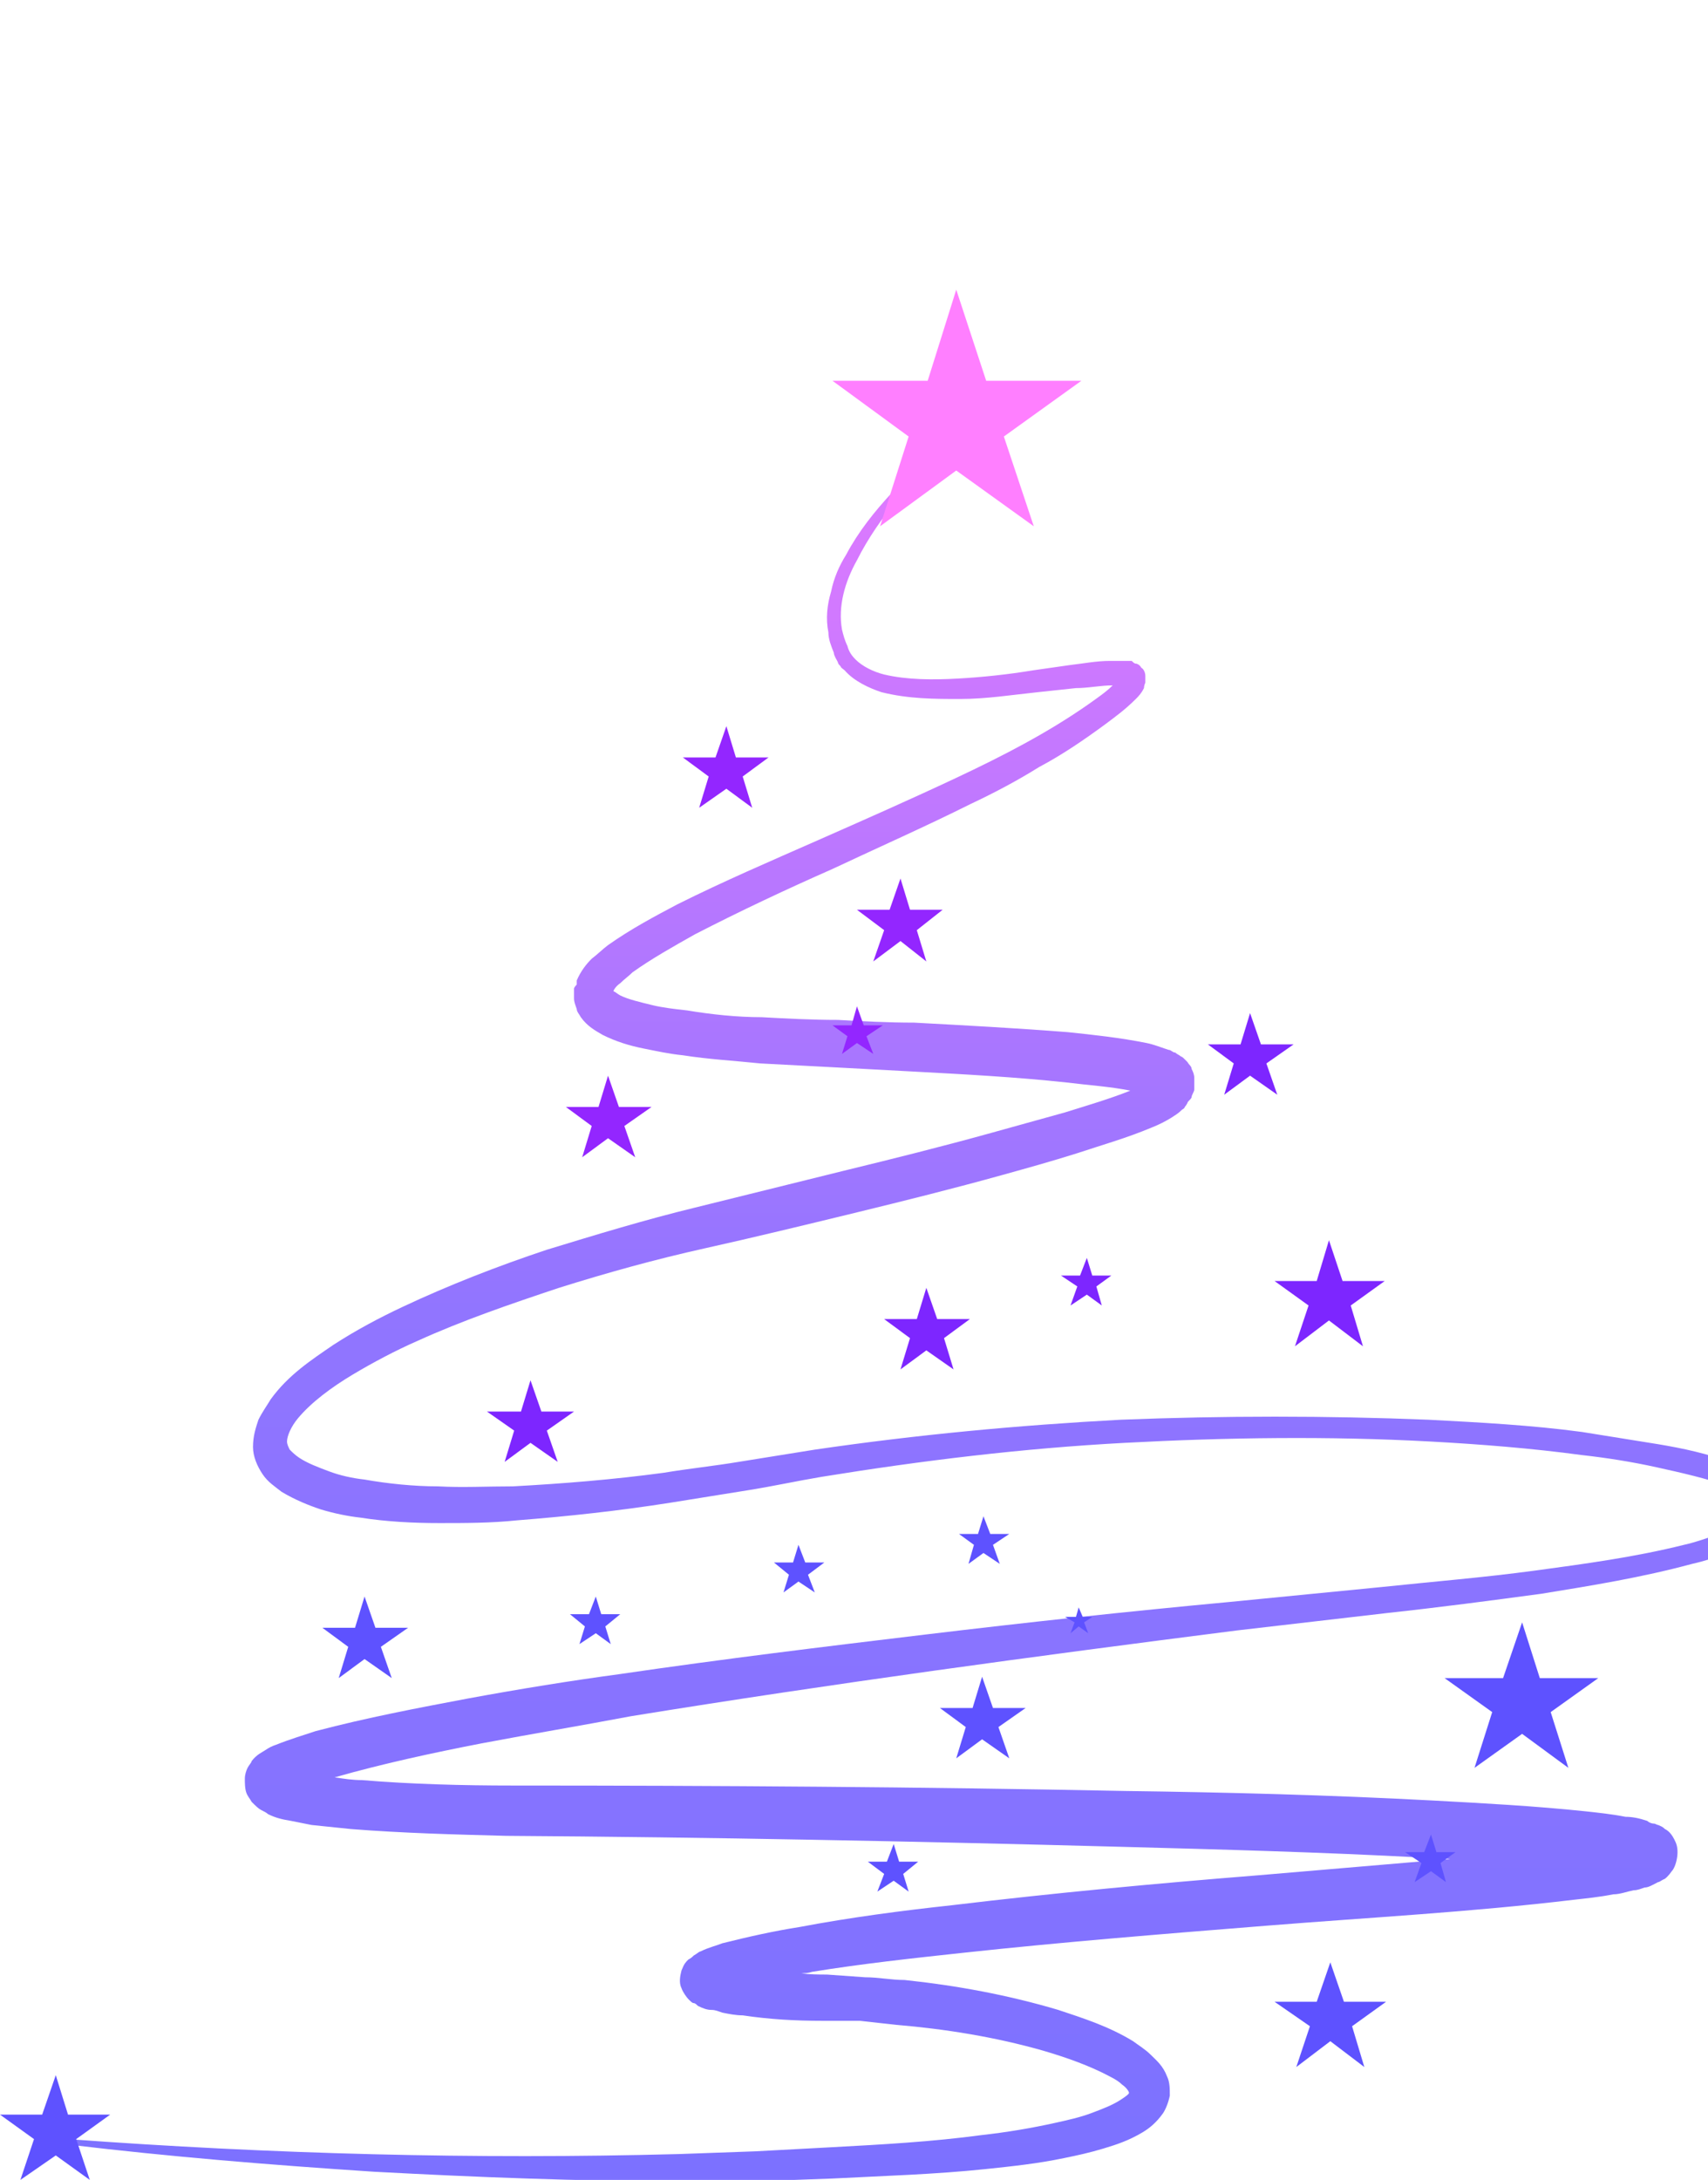 <svg width="424" height="541" viewBox="0 0 424 541" fill="none" xmlns="http://www.w3.org/2000/svg">
<g clip-path="url(#clip0_11004_649)">
<path d="M441 370.904C441 370.904 439.987 368.879 439.311 368.204C437.961 366.854 436.272 365.841 434.922 365.166C433.233 364.491 431.883 363.816 430.194 363.141C424.116 360.779 417.7 359.429 411.622 358.417C405.206 357.404 399.128 356.392 392.713 355.379C380.219 353.692 367.387 353.017 354.556 352.342C329.23 351.329 303.905 351.329 278.242 352.342C252.916 353.692 227.591 356.054 202.265 359.766C195.85 360.779 189.772 361.791 183.356 362.804C177.278 363.816 170.862 364.491 164.784 365.504C152.29 367.191 139.796 368.204 127.302 368.879C120.886 368.879 114.808 369.216 108.73 368.879C102.652 368.879 96.236 368.204 90.496 367.191C87.457 366.854 84.418 366.179 81.716 365.166C79.015 364.154 76.314 363.141 74.288 361.791C73.275 361.116 72.599 360.441 71.924 359.766C71.586 359.091 71.249 358.417 71.249 357.742C71.249 356.392 72.262 354.029 73.95 352.004C77.327 347.954 82.392 344.242 87.457 341.204C92.522 338.167 98.262 335.13 103.665 332.767C114.808 327.705 126.627 323.655 138.783 319.605C150.602 315.893 162.758 312.518 174.914 309.818C187.07 307.118 199.564 304.08 212.058 301.043C224.552 298.005 236.708 294.968 248.864 291.593C254.942 289.906 261.02 288.218 267.436 286.193C273.514 284.168 279.592 282.481 286.008 279.781C287.697 279.106 289.047 278.431 290.736 277.418C291.749 276.743 292.424 276.406 293.437 275.393C293.437 275.393 294.112 275.056 294.112 274.718C294.112 274.718 294.45 274.381 294.788 273.706C294.788 273.368 295.463 273.031 295.801 272.356C295.801 271.681 296.476 271.006 296.476 270.331C296.476 269.656 296.476 268.644 296.476 267.631C296.476 266.619 296.138 265.944 295.801 265.269C295.801 264.594 295.125 264.256 294.788 263.581C294.45 263.244 294.112 262.906 293.775 262.569C293.437 262.231 293.099 262.231 292.762 261.894C292.762 261.894 292.086 261.556 291.749 261.219C291.073 261.219 290.736 260.544 290.06 260.544C288.034 259.869 286.346 259.194 284.657 258.856C277.904 257.506 271.488 256.831 265.072 256.156C252.241 255.144 239.409 254.469 226.915 253.794C220.5 253.794 214.084 253.456 208.006 253.119C201.59 253.119 195.174 252.781 189.096 252.444C183.018 252.444 176.602 251.769 170.524 250.756C167.485 250.419 164.446 250.082 161.745 249.407C159.043 248.732 156.004 248.057 153.978 247.044C153.303 246.707 152.628 246.032 152.29 246.032C152.29 245.694 152.965 244.682 153.978 244.007C154.991 242.994 156.004 242.319 157.017 241.307C161.745 237.932 167.148 234.894 172.55 231.857C183.693 226.12 195.174 220.72 206.655 215.657C218.136 210.257 229.617 205.195 241.098 199.458C246.838 196.758 252.579 193.72 257.981 190.345C263.722 187.308 269.125 183.596 274.19 179.883C276.891 177.858 279.255 176.171 281.956 173.471C282.631 172.796 283.307 172.121 283.982 170.771C283.982 170.771 283.982 170.096 284.32 169.421C284.32 169.083 284.32 168.408 284.32 167.733C284.32 167.058 283.982 166.046 283.307 165.708C282.969 165.033 282.294 164.696 281.956 164.696C281.618 164.696 281.281 164.358 280.943 164.021C280.605 164.021 280.268 164.021 279.93 164.021C279.255 164.021 278.917 164.021 278.242 164.021C277.229 164.021 276.216 164.021 275.54 164.021C272.164 164.021 268.787 164.696 265.748 165.033L256.293 166.383C250.215 167.396 243.799 168.071 237.721 168.408C231.643 168.746 225.227 168.746 219.487 167.396C216.785 166.721 214.084 165.371 212.396 163.684C211.383 162.671 210.707 161.659 210.37 160.309C209.694 158.959 209.357 157.609 209.019 156.259C208.006 150.521 209.694 144.446 212.733 139.047C215.435 133.647 219.149 128.247 223.201 123.522C227.253 118.797 231.643 114.072 236.37 110.022C236.37 110.022 236.37 109.347 236.37 109.01C236.37 109.01 235.695 109.01 235.357 109.01C230.292 113.06 225.902 117.447 221.513 122.172C217.123 126.897 213.071 131.959 210.032 137.697C208.344 140.397 206.993 143.434 206.317 146.809C205.304 150.184 204.967 153.559 205.642 156.934C205.642 158.621 206.317 160.309 206.993 161.996C206.993 162.671 207.668 163.684 208.006 164.358C208.006 164.696 208.344 165.033 208.681 165.371C208.681 165.708 209.357 166.046 209.694 166.383C212.058 169.083 215.772 170.771 218.811 171.783C225.565 173.471 231.981 173.471 238.396 173.471C244.812 173.471 251.228 172.458 257.644 171.783L267.098 170.771C270.138 170.771 273.177 170.096 276.216 170.096C274.527 171.783 272.501 173.133 270.138 174.821C260.007 181.908 248.864 187.645 237.383 193.045C225.902 198.445 214.422 203.508 202.941 208.57C191.46 213.632 179.641 218.695 168.161 224.432C162.42 227.47 156.68 230.507 150.939 234.557C149.589 235.569 148.238 236.919 146.887 237.932C145.536 239.282 144.186 240.969 143.173 243.332V244.344C143.173 244.344 142.497 245.019 142.497 245.357C142.497 246.032 142.497 247.044 142.497 247.719C142.497 248.732 142.835 249.407 143.173 250.419C143.173 251.094 143.848 251.769 144.186 252.444C145.874 254.806 147.9 255.819 149.589 256.831C152.965 258.519 156.342 259.531 159.719 260.206C163.095 260.881 166.134 261.556 169.511 261.894C175.927 262.906 182.343 263.244 188.759 263.919C195.174 264.256 201.59 264.594 208.006 264.931L226.915 265.944C239.409 266.619 252.241 267.294 264.735 268.644C270.138 269.319 275.54 269.656 280.605 270.669C275.54 272.694 269.8 274.381 264.397 276.068C258.319 277.756 252.241 279.443 246.163 281.131C234.007 284.506 221.85 287.543 209.357 290.581L172.55 299.693C160.056 302.73 147.9 306.443 135.744 310.155C123.588 314.205 111.432 318.93 99.951 324.33C94.21 327.03 88.47 330.067 82.729 333.78C77.327 337.492 71.586 341.204 67.197 347.279C66.183 348.967 65.171 350.317 64.157 352.342C63.482 354.367 62.807 356.392 62.807 359.092C62.807 361.454 63.82 363.816 65.171 365.841C66.521 367.866 68.21 368.879 69.898 370.229C73.275 372.254 76.651 373.604 79.69 374.616C83.067 375.629 86.444 376.304 89.483 376.641C95.899 377.654 102.652 377.991 109.068 377.991C115.484 377.991 121.899 377.991 128.315 377.316C141.147 376.304 153.641 374.954 166.472 372.929C172.888 371.916 178.966 370.904 185.382 369.891C191.798 368.879 197.876 367.529 203.954 366.516C228.942 362.466 253.929 359.429 279.255 358.079C304.58 356.729 329.906 356.392 354.893 357.742C367.387 358.417 380.219 359.429 392.713 361.116C398.791 361.791 405.206 362.804 411.285 364.154C417.363 365.504 423.441 366.854 429.181 368.879C431.883 369.891 434.922 371.241 436.61 372.929C436.948 373.266 437.285 373.604 437.285 373.941C437.285 373.941 437.285 374.279 437.285 374.616C437.285 375.291 435.935 376.304 434.922 376.979C432.558 378.666 429.857 379.678 426.817 380.691C423.778 381.703 421.077 382.716 418.038 383.391C405.882 386.428 393.388 388.116 380.894 389.803C368.4 391.491 355.906 392.503 343.075 393.853L305.255 397.566C279.93 399.928 254.942 402.628 229.617 405.665C204.291 408.703 179.304 411.74 153.978 415.453C141.484 417.14 128.991 419.165 116.159 421.528C103.665 423.89 91.171 426.252 78.34 429.627C75.301 430.64 71.924 431.652 68.547 433.002C67.534 433.34 66.859 433.677 65.846 434.352C64.833 435.027 63.82 435.365 62.469 437.052C62.469 437.39 61.794 438.065 61.456 438.74C61.118 439.415 60.781 440.427 60.781 441.44C60.781 442.452 60.781 443.802 61.118 444.815C61.456 445.827 62.131 446.502 62.469 447.177C63.482 448.189 64.157 448.864 64.833 449.202C65.508 449.539 66.183 449.877 66.521 450.214C68.547 451.227 70.236 451.564 72.262 451.902C73.95 452.239 75.638 452.577 77.327 452.914C80.703 453.252 83.743 453.589 87.119 453.927C99.951 454.939 112.782 455.277 125.614 455.614C176.265 455.952 226.915 456.964 277.566 458.314C302.892 458.989 328.217 459.664 353.205 461.014C355.569 461.014 357.595 461.014 359.958 461.352C344.088 462.702 328.217 464.052 312.347 465.402C287.021 467.426 261.696 469.789 236.37 472.826C223.876 474.176 211.045 475.864 198.551 478.226C192.135 479.239 186.057 480.589 179.304 482.276C177.615 482.951 175.927 483.289 173.901 484.301C173.563 484.301 172.888 484.976 172.213 485.314C171.875 485.651 171.537 485.989 170.862 486.326C170.187 487.001 169.849 487.339 169.174 489.026C168.836 490.376 168.498 492.063 169.174 493.413C169.511 494.426 170.524 495.776 170.862 496.113C171.537 496.788 171.875 497.126 172.213 497.126C172.55 497.126 172.888 497.463 173.226 497.801C174.576 498.476 175.589 498.813 176.602 498.813C177.615 498.813 178.291 499.151 179.304 499.488C180.992 499.826 182.68 500.163 184.369 500.163C191.122 501.176 197.538 501.513 203.954 501.513H213.409C216.448 501.851 219.487 502.188 222.526 502.526C234.682 503.538 247.176 505.563 258.994 508.938C264.735 510.626 270.475 512.65 275.54 515.35C276.891 516.025 277.904 516.7 278.579 517.375C279.592 518.05 280.268 519.063 280.268 519.4C280.268 519.738 279.255 520.413 278.242 521.088C276.216 522.438 273.514 523.45 270.813 524.463C268.112 525.475 265.072 526.15 262.033 526.825C255.955 528.175 249.877 529.188 243.799 529.863C231.305 531.55 218.811 532.225 206.317 532.9L187.408 533.912L168.498 534.587C117.847 535.937 67.197 534.587 16.883 530.875C16.883 530.875 16.208 530.875 16.208 531.55C16.208 531.888 16.208 532.225 16.883 532.225C42.209 535.262 67.197 537.287 92.86 538.975C118.185 540.325 143.51 541.337 168.836 541.337H187.745L206.655 540.662C219.487 539.987 231.981 539.65 244.812 538.3C251.228 537.625 257.644 536.95 264.059 535.6C267.436 534.925 270.475 534.25 273.852 533.237C277.229 532.225 280.268 531.213 283.644 529.188C285.333 528.175 287.021 526.825 288.71 524.463C289.385 523.45 290.06 521.763 290.398 520.075C290.398 518.388 290.398 516.7 289.723 515.35C288.71 512.65 287.021 511.3 285.67 509.951C284.32 508.601 282.631 507.588 281.281 506.576C275.203 502.863 268.787 500.838 262.709 498.813C250.215 495.101 237.383 492.738 224.552 491.388C221.175 491.388 218.136 490.713 214.759 490.713L205.304 490.039C203.278 490.039 200.915 490.038 198.889 489.701C199.902 489.701 200.577 489.701 201.59 489.363C214.084 487.339 226.578 485.989 239.072 484.639C264.059 481.939 289.385 479.914 314.71 477.889C340.036 475.864 365.361 474.514 390.687 471.476C393.726 471.139 397.102 470.801 400.479 470.126C402.167 470.126 403.856 469.451 405.544 469.114C406.557 469.114 407.233 468.776 408.246 468.439C409.259 468.439 410.272 467.764 411.622 467.089C411.96 467.089 412.298 466.752 412.973 466.414C413.311 466.414 414.324 465.402 414.999 464.389C416.012 463.377 417.025 459.664 416.012 457.302C414.999 454.939 413.986 454.264 413.311 453.927C412.635 453.252 412.298 453.252 411.622 452.914C411.285 452.914 410.947 452.577 410.609 452.577C409.934 452.577 409.259 452.239 408.921 451.902C406.895 451.227 405.206 450.889 403.518 450.889C400.141 450.214 396.765 449.877 393.726 449.539C380.894 448.189 368.062 447.514 355.569 446.839C330.243 445.49 304.918 444.815 279.255 444.477C228.604 443.465 177.615 443.127 127.302 443.127C114.808 443.127 101.977 442.79 89.821 441.777C87.457 441.777 85.431 441.44 83.067 441.102C94.886 437.727 107.38 435.027 119.536 432.665C132.03 430.302 144.186 428.277 156.68 425.915C206.655 417.815 256.631 411.065 306.944 404.653L344.763 400.266C357.257 398.916 370.089 397.228 382.582 395.541C395.076 393.516 407.57 391.491 420.064 388.116C423.103 387.441 426.142 386.428 429.181 385.416C432.22 384.403 435.259 383.053 438.298 381.028C439.649 380.016 441.337 378.666 442.35 376.641C442.688 375.629 443.026 373.941 442.35 372.929L441 370.904Z" fill="url(#paint0_linear_11004_649)"/>
<path d="M237.383 71.886L244.812 94.498H268.449L249.202 108.335L256.631 130.609L237.383 116.772L218.474 130.609L225.565 108.335L206.655 94.498H230.292L237.383 71.886Z" fill="#FF7FFF"/>
<path d="M150.94 266.956L153.641 274.718H161.745L154.992 279.443L157.693 287.206L150.94 282.481L144.524 287.206L146.887 279.443L140.472 274.718H148.576L150.94 266.956Z" fill="#9326FF"/>
<path d="M223.539 218.02L225.903 225.782H234.007L227.591 230.845L229.955 238.607L223.539 233.545L216.785 238.607L219.487 230.845L212.733 225.782H220.838L223.539 218.02Z" fill="#9326FF"/>
<path d="M310.32 251.432L313.022 259.194H321.126L314.372 263.919L317.074 271.681L310.32 266.956L303.905 271.681L306.268 263.919L299.853 259.194H307.957L310.32 251.432Z" fill="#7D26FF"/>
<path d="M229.955 319.605L232.657 327.367H240.761L234.345 332.092L236.709 339.854L229.955 335.13L223.539 339.854L225.903 332.092L219.487 327.367H227.591L229.955 319.605Z" fill="#7D26FF"/>
<path d="M180.317 180.221L182.681 187.983H190.785L184.369 192.708L186.733 200.47L180.317 195.745L173.564 200.47L175.927 192.708L169.512 187.983H177.616L180.317 180.221Z" fill="#9326FF"/>
<path d="M131.692 342.555L134.394 350.317H142.498L135.744 355.042L138.446 362.804L131.692 358.079L125.276 362.804L127.64 355.042L120.887 350.317H129.329L131.692 342.555Z" fill="#7D26FF"/>
<path d="M243.799 416.128L246.5 423.89H254.604L247.851 428.615L250.552 436.377L243.799 431.653L237.383 436.377L239.747 428.615L233.331 423.89H241.435L243.799 416.128Z" fill="#5E52FF"/>
<path d="M330.243 487.001L333.62 496.788H344.088L335.646 502.863L338.685 512.988L330.243 506.576L321.801 512.988L325.178 502.863L316.398 496.788H326.866L330.243 487.001Z" fill="#5E52FF"/>
<path d="M377.856 402.628L382.245 416.465H396.765L384.947 424.902L389.337 438.74L377.856 430.302L366.037 438.74L370.427 424.902L358.608 416.465H373.128L377.856 402.628Z" fill="#5E52FF"/>
<path d="M13.845 515.013L16.884 524.8H27.352L18.91 530.875L22.286 541L13.845 534.925L5.065 541L8.442 530.875L0 524.8H10.468L13.845 515.013Z" fill="#5E52FF"/>
<path d="M329.905 307.793L333.282 317.918H343.75L335.308 323.993L338.347 334.117L329.905 327.705L321.464 334.117L324.84 323.993L316.398 317.918H326.866L329.905 307.793Z" fill="#7D26FF"/>
<path d="M90.496 396.216L93.198 403.978H101.302L94.548 408.703L97.25 416.465L90.496 411.74L84.08 416.465L86.444 408.703L80.028 403.978H88.132L90.496 396.216Z" fill="#5E52FF"/>
<path d="M147.9 396.216L149.251 400.603H153.978L150.264 403.641L151.615 408.028L147.9 405.328L143.848 408.028L145.199 403.641L141.484 400.603H146.212L147.9 396.216Z" fill="#5E52FF"/>
<path d="M198.214 383.391L199.902 387.778H204.63L200.578 390.815L202.266 395.203L198.214 392.503L194.499 395.203L195.85 390.815L192.136 387.778H196.863L198.214 383.391Z" fill="#5E52FF"/>
<path d="M267.774 398.916L268.787 401.278H271.151L269.125 402.628L270.138 405.328L267.774 403.641L265.748 405.328L266.761 402.628L264.397 401.278H267.099L267.774 398.916Z" fill="#5E52FF"/>
<path d="M244.137 376.304L245.825 380.691H250.552L246.5 383.391L248.189 388.116L244.137 385.416L240.422 388.116L241.773 383.391L238.059 380.691H242.786L244.137 376.304Z" fill="#5E52FF"/>
<path d="M269.801 312.18L271.151 316.568H275.879L272.164 319.268L273.515 323.992L269.801 321.292L265.748 323.992L267.437 319.268L263.385 316.568H268.112L269.801 312.18Z" fill="#7D26FF"/>
<path d="M355.231 455.277L356.582 459.665H361.309L357.595 462.365L358.946 467.09L355.231 464.39L351.179 467.09L352.867 462.365L348.815 459.665H353.543L355.231 455.277Z" fill="#5E52FF"/>
<path d="M221.85 457.64L223.201 462.027H227.928L224.214 465.064L225.565 469.452L221.85 466.752L217.798 469.452L219.487 465.064L215.435 462.027H220.162L221.85 457.64Z" fill="#5E52FF"/>
<path d="M212.733 249.744L214.422 254.469H219.149L215.097 257.169L216.785 261.556L212.733 258.856L209.019 261.556L210.37 257.169L206.655 254.469H211.383L212.733 249.744Z" fill="#9326FF"/>
</g>
<defs>
<linearGradient id="paint0_linear_11004_649" x1="228.266" y1="88.085" x2="228.266" y2="561.249" gradientUnits="userSpaceOnUse">
<stop stop-color="#E97AFF"/>
<stop offset="0.5" stop-color="#9175FF"/>
<stop offset="1" stop-color="#7A71FF"/>
</linearGradient>
<clipPath id="clip0_11004_649">
<rect width="441" height="541" fill="white"/>
</clipPath>
</defs>
</svg>

